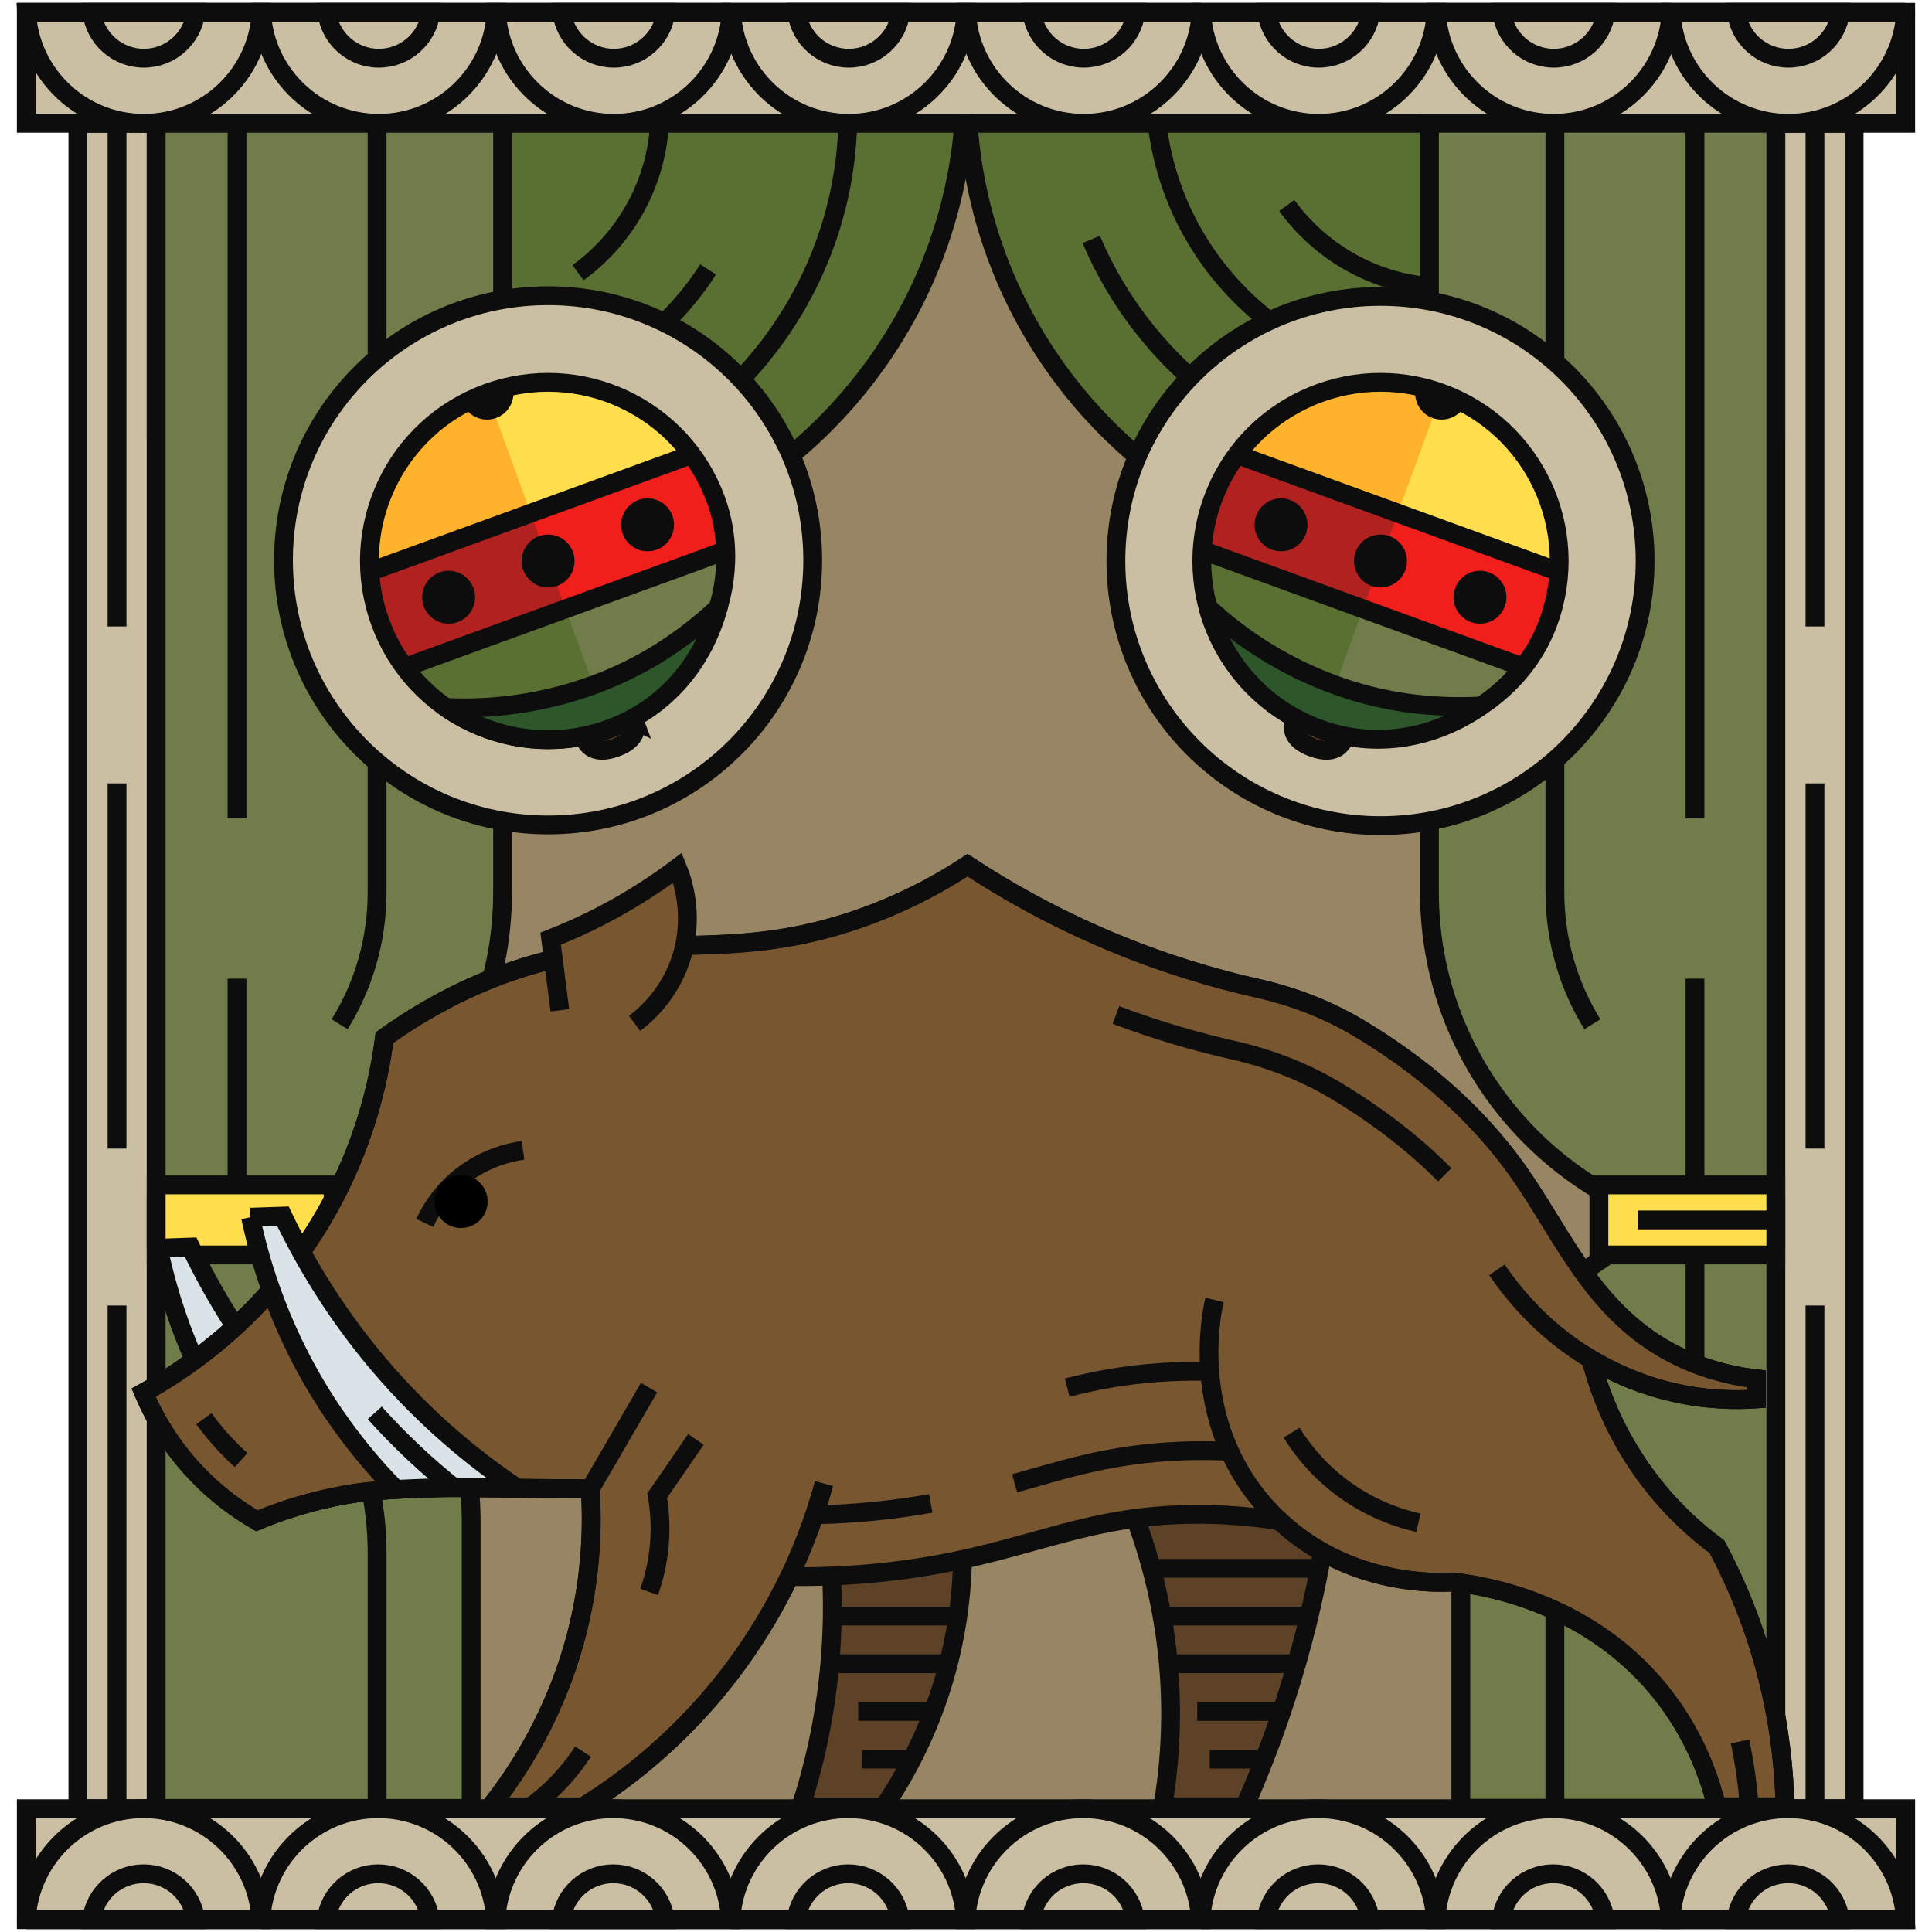 <?xml version="1.0" encoding="UTF-8"?>
<svg id="Setting_The_Standard_Since_1998" data-name="Setting The Standard Since 1998" xmlns="http://www.w3.org/2000/svg" viewBox="0 0 308 308">
  <defs>
    <style>
      .cls-1 {
        fill: #b1211f;
      }

      .cls-2, .cls-3 {
        fill: #707c4a;
      }

      .cls-4, .cls-5 {
        fill: #ffde4e;
      }

      .cls-6 {
        fill: #5e4227;
      }

      .cls-7 {
        fill: #ffb22c;
      }

      .cls-5, .cls-8, .cls-3, .cls-9, .cls-10, .cls-11, .cls-12, .cls-13, .cls-14 {
        stroke: #0d0d0d;
        stroke-width: 3px;
      }

      .cls-5, .cls-8, .cls-3, .cls-9, .cls-10, .cls-11, .cls-13, .cls-14 {
        stroke-miterlimit: 10;
      }

      .cls-15, .cls-14 {
        fill: #5a7032;
      }

      .cls-8, .cls-12 {
        fill: none;
      }

      .cls-16 {
        fill: #0d0d0d;
      }

      .cls-17, .cls-11 {
        fill: #978564;
      }

      .cls-9 {
        fill: #cbbfa3;
      }

      .cls-10 {
        fill: #78562f;
      }

      .cls-12 {
        stroke-linecap: round;
        stroke-linejoin: round;
      }

      .cls-18 {
        fill: #2e562b;
      }

      .cls-13 {
        fill: #dae3e8;
      }

      .cls-19 {
        fill: #f11f1c;
      }
    </style>
  </defs>
  <g>
    <g id="Frame">
      <rect class="cls-17" x="24.898" y="19.654" width="258.495" height="268.693" transform="translate(308.292 308) rotate(-180)"/>
      <g>
        <g>
          <rect class="cls-9" x="283.102" y="19.654" width="12.48" height="268.693" transform="translate(578.683 308) rotate(-180)"/>
          <line class="cls-8" x1="289.342" y1="19.654" x2="289.342" y2="99.873"/>
          <line class="cls-8" x1="289.342" y1="208.127" x2="289.342" y2="288.346"/>
        </g>
        <line class="cls-8" x1="289.342" y1="124.891" x2="289.342" y2="183.109"/>
      </g>
      <g>
        <g>
          <rect class="cls-9" x="12.418" y="19.654" width="12.48" height="268.693" transform="translate(37.317 308) rotate(-180)"/>
          <line class="cls-11" x1="18.658" y1="19.654" x2="18.658" y2="99.873"/>
          <line class="cls-11" x1="18.658" y1="208.127" x2="18.658" y2="288.346"/>
        </g>
        <line class="cls-8" x1="18.658" y1="124.891" x2="18.658" y2="183.109"/>
      </g>
      <g>
        <rect class="cls-9" x="4.19" y="288.346" width="299.62" height="17.691"/>
        <path class="cls-8" d="M153.985,306.037h37.397c-.539-9.859-8.706-17.691-18.702-17.691-9.99,0-18.156,7.832-18.696,17.691Z"/>
        <path class="cls-8" d="M191.444,306.037h37.404c-.539-9.859-8.712-17.691-18.702-17.691-9.99,0-18.162,7.832-18.702,17.691Z"/>
        <path class="cls-8" d="M228.91,306.037h37.397c-.539-9.859-8.706-17.691-18.702-17.691s-18.156,7.832-18.696,17.691Z"/>
        <path class="cls-8" d="M266.369,306.037h37.397c-.539-9.859-8.706-17.691-18.696-17.691-9.996,0-18.162,7.832-18.702,17.691Z"/>
        <path class="cls-8" d="M276.78,306.037h16.581c-.508-4.124-4.031-7.317-8.291-7.317s-7.782,3.193-8.291,7.317Z"/>
        <path class="cls-8" d="M239.315,306.037h16.581c-.508-4.124-4.024-7.317-8.291-7.317s-7.782,3.193-8.291,7.317Z"/>
        <path class="cls-8" d="M201.855,306.037h16.581c-.508-4.124-4.031-7.317-8.291-7.317s-7.782,3.193-8.291,7.317Z"/>
        <path class="cls-8" d="M164.402,306.037h16.575c-.508-4.124-4.024-7.317-8.291-7.317s-7.776,3.193-8.284,7.317Z"/>
        <path class="cls-8" d="M126.93,306.037h16.581c-.508-4.124-4.031-7.317-8.291-7.317s-7.782,3.193-8.291,7.317Z"/>
        <path class="cls-8" d="M89.471,306.037h16.581c-.508-4.124-4.031-7.317-8.291-7.317s-7.782,3.193-8.291,7.317Z"/>
        <path class="cls-8" d="M52.005,306.037h16.581c-.508-4.124-4.024-7.317-8.291-7.317s-7.782,3.193-8.291,7.317Z"/>
        <path class="cls-8" d="M41.594,306.037h37.404c-.539-9.859-8.712-17.691-18.702-17.691-9.99,0-18.162,7.832-18.702,17.691Z"/>
        <path class="cls-8" d="M14.601,306.037h16.581c-.508-4.124-4.024-7.317-8.291-7.317s-7.782,3.193-8.291,7.317Z"/>
        <path class="cls-8" d="M4.19,306.037h37.404c-.539-9.859-8.712-17.691-18.702-17.691-9.99,0-18.162,7.832-18.702,17.691Z"/>
        <path class="cls-8" d="M79.059,306.037h37.397c-.539-9.859-8.706-17.691-18.696-17.691-9.996,0-18.162,7.832-18.702,17.691Z"/>
        <path class="cls-8" d="M116.519,306.037h37.404c-.539-9.859-8.712-17.691-18.702-17.691-9.99,0-18.162,7.832-18.702,17.691Z"/>
      </g>
      <g>
        <rect class="cls-9" x="4.19" y="1.963" width="299.62" height="17.691"/>
        <path class="cls-8" d="M154.015,1.963h-37.397c.539,9.859,8.706,17.691,18.702,17.691,9.99,0,18.156-7.832,18.696-17.691Z"/>
        <path class="cls-8" d="M116.556,1.963h-37.404c.539,9.859,8.712,17.691,18.702,17.691,9.99,0,18.162-7.832,18.702-17.691Z"/>
        <path class="cls-8" d="M79.09,1.963h-37.397c.539,9.859,8.706,17.691,18.702,17.691s18.156-7.832,18.696-17.691Z"/>
        <path class="cls-8" d="M41.631,1.963H4.233c.539,9.859,8.706,17.691,18.696,17.691,9.996,0,18.162-7.832,18.702-17.691Z"/>
        <path class="cls-8" d="M31.22,1.963H14.638c.508,4.124,4.031,7.317,8.291,7.317s7.782-3.193,8.291-7.317Z"/>
        <path class="cls-8" d="M68.685,1.963h-16.581c.508,4.124,4.024,7.317,8.291,7.317s7.782-3.193,8.291-7.317Z"/>
        <path class="cls-8" d="M106.145,1.963h-16.581c.508,4.124,4.031,7.317,8.291,7.317s7.782-3.193,8.291-7.317Z"/>
        <path class="cls-8" d="M143.598,1.963h-16.575c.508,4.124,4.024,7.317,8.291,7.317s7.776-3.193,8.284-7.317Z"/>
        <path class="cls-8" d="M181.07,1.963h-16.581c.508,4.124,4.031,7.317,8.291,7.317s7.782-3.193,8.291-7.317Z"/>
        <path class="cls-8" d="M218.529,1.963h-16.581c.508,4.124,4.031,7.317,8.291,7.317s7.782-3.193,8.291-7.317Z"/>
        <path class="cls-8" d="M255.995,1.963h-16.581c.508,4.124,4.024,7.317,8.291,7.317s7.782-3.193,8.291-7.317Z"/>
        <path class="cls-8" d="M266.406,1.963h-37.404c.539,9.859,8.712,17.691,18.702,17.691,9.99,0,18.162-7.832,18.702-17.691Z"/>
        <path class="cls-8" d="M293.399,1.963h-16.581c.508,4.124,4.024,7.317,8.291,7.317s7.782-3.193,8.291-7.317Z"/>
        <path class="cls-8" d="M303.81,1.963h-37.404c.539,9.859,8.712,17.691,18.702,17.691,9.99,0,18.162-7.832,18.702-17.691Z"/>
        <path class="cls-8" d="M228.941,1.963h-37.397c.539,9.859,8.706,17.691,18.696,17.691,9.996,0,18.162-7.832,18.702-17.691Z"/>
        <path class="cls-8" d="M191.481,1.963h-37.404c.539,9.859,8.712,17.691,18.702,17.691,9.99,0,18.162-7.832,18.702-17.691Z"/>
      </g>
    </g>
    <g id="Curtain">
      <g>
        <path class="cls-14" d="M154.34,19.654c2.75,39.75,35.86,71.15,76.32,71.15,20.29,0,38.74-7.9,52.44-20.8V19.654s-128.76,0-128.76,0Z"/>
        <path class="cls-14" d="M173.97,38.164c9,21.29,29.65,36.49,53.91,37.57"/>
        <path class="cls-14" d="M184.46,19.654c1.64,14.21,9.7,26.49,21.21,33.85"/>
        <path class="cls-14" d="M205.14,32.764c5.22,7.19,13.4,12.1,22.74,12.92"/>
      </g>
      <g>
        <path class="cls-3" d="M232.883,192.358h50.219v45.695c0,27.716-22.502,50.219-50.219,50.219h0v-95.914h0Z" transform="translate(515.985 480.63) rotate(-180)"/>
        <path class="cls-3" d="M247.88,288.274v-40.69c0-7.83,1.8-15.91,5.55-22.75"/>
        <line class="cls-3" x1="270.213" y1="198.931" x2="270.213" y2="216.797"/>
      </g>
      <g>
        <path class="cls-3" d="M227.88,19.654h0c30.478,0,55.222,24.744,55.222,55.222v122.583h-55.222V19.654h0Z" transform="translate(510.982 217.112) rotate(180)"/>
        <line class="cls-3" x1="247.883" y1="92.715" x2="247.883" y2="19.654"/>
        <path class="cls-3" d="M253.853,163.285c-3.79-6.13-5.97-13.34-5.97-21.05v-29.67"/>
        <line class="cls-3" x1="270.213" y1="19.654" x2="270.213" y2="130.458"/>
        <line class="cls-3" x1="270.213" y1="191.033" x2="270.213" y2="156.018"/>
      </g>
      <g>
        <path class="cls-14" d="M24.9,19.654v49.61c13.7,12.9,32.16,20.82,52.47,20.82,40.21,0,73.18-31.02,76.28-70.43H24.9Z"/>
        <path class="cls-14" d="M97.545,74.649c21.29-9,36.49-29.65,37.57-53.91"/>
        <path class="cls-14" d="M79.035,64.159c14.21-1.64,26.49-9.7,33.85-21.21"/>
        <path class="cls-14" d="M92.145,43.479c7.19-5.22,12.1-13.4,12.92-22.74"/>
      </g>
      <g>
        <rect class="cls-5" x="254.895" y="188.899" width="28.206" height="11.165" transform="translate(537.997 388.963) rotate(-180)"/>
        <line class="cls-5" x1="283.102" y1="194.482" x2="261.099" y2="194.482"/>
      </g>
      <g>
        <path class="cls-3" d="M24.898,192.358h0c27.716,0,50.219,22.502,50.219,50.219v45.718H24.898v-95.937h0Z"/>
        <path class="cls-3" d="M54.57,224.834c3.75,6.84,5.55,14.92,5.55,22.75v40.713"/>
      </g>
      <g>
        <path class="cls-3" d="M24.898,19.654h55.222v122.583c0,30.478-24.744,55.222-55.222,55.222h0V19.654h0Z"/>
        <line class="cls-3" x1="60.117" y1="19.654" x2="60.117" y2="63.418"/>
        <path class="cls-3" d="M60.117,112.565v29.67c0,7.71-2.18,14.92-5.97,21.05"/>
        <line class="cls-3" x1="37.787" y1="19.654" x2="37.787" y2="130.458"/>
        <line class="cls-3" x1="37.787" y1="191.033" x2="37.787" y2="156.018"/>
      </g>
      <rect class="cls-5" x="24.898" y="188.899" width="28.206" height="11.165"/>
    </g>
  </g>
  <circle class="cls-9" cx="87.379" cy="89.328" r="42.184"/>
  <circle class="cls-9" cx="220.08" cy="89.437" r="42.184"/>
  <g>
    <path class="cls-13" d="M25.238,198.985c1.015,4.853,2.725,11.058,5.757,17.86,1.615,3.637,3.606,7.444,6.069,11.305,3.097,4.864,6.373,8.923,9.458,12.255,1.98-.631,4.222-1.243,6.688-1.752,2.957-.612,5.442-.92,8.159-1.106-2.573-2.01-5.214-4.264-7.859-6.783-6.753-6.426-11.974-13.08-16.002-19.27-2.979-4.575-5.309-8.9-7.121-12.681-1.718.057-3.431.114-5.149.171Z"/>
    <path class="cls-6" d="M127.659,288.052h13.24c3.515-5.199,7.855-13.031,10.409-23.283,1.524-6.107,2.052-11.621,2.139-16.154.004-.034.004-.068.004-.103l-20.433,2.717-.445.061c.202,4.203.167,8.866-.274,13.897-.802,9.177-2.713,16.922-4.64,22.865Z"/>
    <path class="cls-6" d="M180.891,241.73c2.33,6.196,4.86,14.992,5.546,25.758.515,8.083-.149,15.086-1.078,20.563,4.346,0,8.692,0,13.039,0,2.258-5.076,4.489-10.742,6.518-16.977,2.786-8.564,4.649-16.542,5.906-23.642l-8.507-5.343c-2.59-.278-5.337-.487-8.227-.596-4.758-.179-9.178-.058-13.196.237Z"/>
    <path class="cls-10" d="M125.857,251.335c6.654.091,12.149-.353,16.105-.813,20.707-2.405,29.113-8.683,47.235-9.086,5.928-.133,10.868.407,14.277.931.224.152.384.209.46.152.019-.011.038-.034.046-.072h.011c11.347,10.621,25.715,9.876,27.528,9.751,4.21.456,21.182,2.782,33.019,17.29,5.613,6.878,8.022,13.984,9.132,18.564h10.895c-.114-5.4-.73-12.122-2.542-19.647-2.193-9.097-5.43-16.443-8.307-21.828-3.07-2.269-6.829-5.541-10.386-10.101-5.86-7.498-8.47-14.999-9.702-19.776,2.911,1.737,7.311,3.925,13.019,5.252,5.4,1.254,10.07,1.296,13.357,1.072v-3.207c-2.691-.308-6.874-1.049-11.484-3.127-14.022-6.331-18.959-19.168-26.221-29.546-4.738-6.772-12.43-15.296-25.515-23.144-5.033-3.019-10.54-5.157-16.266-6.442-7.07-1.587-15.149-3.977-23.779-7.616-8.961-3.781-16.462-8.049-22.493-12.016-3.701,2.428-10.085,6.198-18.636,8.999-20.308,6.654-32.111,1.079-51.993,7.247-5.263,1.634-13.247,4.762-22.329,11.252-.84,6.643-3.314,19.164-11.91,32.16-9.143,13.829-20.566,21.167-26.487,24.435,1.182,2.804,3.051,6.411,6.019,10.116,4.229,5.275,8.877,8.486,12.046,10.314,2.903-1.212,7.076-2.721,12.251-3.793,5.134-1.064,8.843-1.201,14.82-1.421,5.043-.19,6.529.004,23.306.095,1.174.008,2.136.011,2.763.015.361,5.605.22,13.281-1.896,22.044-3.291,13.612-9.77,23.276-14.041,28.664h14.782c6.175-3.831,15.805-10.865,24.385-22.504,3.602-4.895,6.373-9.713,8.505-14.167l.023-.046Z"/>
    <path class="cls-8" d="M148.385,239.666c-1.995.361-4.127.688-6.422.969-4.693.57-8.828.79-12.111.855"/>
    <path class="cls-8" d="M196.525,231.403c-4.306-.247-7.878-.133-10.553.049-9.873.669-16.538,2.861-24.218,5.016"/>
    <path class="cls-8" d="M192.861,218.639c-3.139-.084-5.799.019-7.904.16-5.75.391-10.412,1.296-14.824,2.413"/>
    <path class="cls-8" d="M94.1,237.344c.361,5.605.22,13.281-1.896,22.044-3.291,13.612-9.77,23.276-14.041,28.664h14.782c6.175-3.831,15.805-10.865,24.385-22.504.692-.935,1.349-1.87,1.976-2.801.144-.205.281-.414.418-.619.661-.984,1.284-1.965,1.873-2.937.338-.555.669-1.106.984-1.653.198-.338.391-.673.574-1.007.167-.296.331-.585.486-.878.16-.289.315-.574.467-.859.004-.008.008-.015.008-.019.133-.243.262-.486.388-.726.141-.27.277-.54.41-.806.118-.228.232-.456.342-.68.209-.414.407-.825.6-1.227,2.755-5.772,4.446-10.925,5.506-14.828"/>
    <path class="cls-8" d="M193.621,207.231c-.374,1.538-4.291,18.991,8.136,32.928,11.601,13.011,27.829,12.173,29.761,12.039,4.212.456,21.181,2.782,33.019,17.287,5.614,6.878,8.024,13.984,9.132,18.564h10.897c-.114-5.399-.729-12.121-2.543-19.645-2.193-9.097-5.432-16.444-8.308-21.829-3.07-2.267-6.828-5.541-10.388-10.099-5.858-7.499-8.468-14.999-9.699-19.777,2.91,1.738,7.31,3.926,13.019,5.252,5.401,1.255,10.069,1.296,13.356,1.073v-3.208c-2.69-.308-6.873-1.049-11.483-3.13-14.022-6.33-18.959-19.167-26.221-29.544-4.739-6.77-12.429-15.296-25.515-23.146-5.032-3.019-10.539-5.157-16.265-6.442-7.071-1.587-15.15-3.975-23.778-7.615-8.961-3.781-16.464-8.049-22.495-12.014-3.7,2.429-10.084,6.195-18.636,8.997-20.309,6.655-32.11,1.08-51.993,7.249-5.265,1.634-13.249,4.758-22.331,11.249-.839,6.644-3.314,19.164-11.907,32.161-9.144,13.829-20.566,21.167-26.489,24.436,1.183,2.804,3.053,6.411,6.022,10.115,4.23,5.277,8.875,8.487,12.046,10.315,2.903-1.213,7.076-2.721,12.253-3.794,5.133-1.064,8.842-1.201,14.819-1.422,5.043-.186,6.53.006,23.305.098,1.174.006,2.138.011,2.763.013l9.379-16.13"/>
    <path class="cls-8" d="M278.865,288.052c-.104-1.462-.256-3-.469-4.604-.275-2.075-.621-4.021-1.005-5.827"/>
    <path class="cls-8" d="M230.322,187.284c-4.362-4.384-9.982-8.981-17.286-13.369-5.097-3.062-10.686-5.204-16.486-6.513-5.654-1.276-11.948-3.063-18.647-5.594"/>
    <path class="cls-8" d="M38.437,232.769c-1.562-1.406-3.158-3.055-4.697-4.978-.437-.543-.847-1.087-1.235-1.623"/>
    <path class="cls-8" d="M132.572,251.289c.201,4.203.167,8.866-.274,13.897-.802,9.177-2.713,16.922-4.64,22.865h13.24c3.515-5.199,7.855-13.031,10.408-23.283,1.524-6.107,2.052-11.621,2.139-16.154.004-.034.004-.068.004-.103"/>
    <path class="cls-8" d="M180.891,241.73c2.33,6.196,4.86,14.992,5.546,25.758.515,8.083-.149,15.086-1.078,20.563,4.346,0,8.692,0,13.039,0,2.258-5.076,4.489-10.742,6.518-16.977,2.786-8.564,4.649-16.542,5.906-23.642"/>
    <path class="cls-13" d="M39.949,194.045c.695,3.317,1.714,7.27,3.264,11.613,1.919,5.4,4.648,11.404,8.562,17.549,3.739,5.871,7.733,10.568,11.343,14.231,1.497-.08,3.101-.137,4.913-.205,2.55-.095,4.188-.095,7.357-.057,2.436-.042,4.78-.034,7.038.023-4.473-2.994-9.325-6.734-14.205-11.374-9.39-8.934-15.82-18.317-20.194-26.266-1.102-1.995-2.071-3.899-2.926-5.685-1.718.057-3.435.114-5.153.171Z"/>
    <path class="cls-8" d="M83.377,183.387c-1.971.282-6.561,1.219-10.736,4.925-2.677,2.376-4.15,4.972-4.926,6.647"/>
    <circle cx="73.501" cy="191.542" r="4.232"/>
    <path class="cls-8" d="M72.519,237.28c-2.056-1.637-4.209-3.476-6.407-5.535-2.375-2.224-4.491-4.412-6.367-6.502"/>
    <line class="cls-8" x1="202.148" y1="280.446" x2="192.861" y2="280.446"/>
    <line class="cls-8" x1="203.98" y1="272.841" x2="190.859" y2="272.841"/>
    <line class="cls-8" x1="207.161" y1="265.236" x2="186.265" y2="265.236"/>
    <line class="cls-8" x1="208.703" y1="257.631" x2="185.367" y2="257.631"/>
    <line class="cls-8" x1="210.341" y1="250.026" x2="183.558" y2="250.026"/>
    <g>
      <line class="cls-8" x1="152.803" y1="257.632" x2="132.681" y2="257.632"/>
      <line class="cls-8" x1="131.804" y1="265.236" x2="151.307" y2="265.236"/>
      <line class="cls-8" x1="136.817" y1="272.84" x2="149.103" y2="272.84"/>
      <line class="cls-8" x1="137.478" y1="280.444" x2="145.474" y2="280.444"/>
    </g>
    <path class="cls-8" d="M205.911,228.393c1.373,2.218,3.656,5.309,7.234,8.163,5.014,4,10.086,5.553,12.98,6.205"/>
    <path class="cls-8" d="M84.595,288.051c1.558-1.135,3.368-2.66,5.169-4.664,1.308-1.455,2.352-2.874,3.181-4.152"/>
    <path class="cls-8" d="M261.783,220.531c-2.203-.782-4.597-1.818-7.073-3.205-8.062-4.516-13.14-10.588-16.07-14.886"/>
    <path class="cls-8" d="M110.938,229.469l-6.175,8.967c.351,1.987.623,4.696.343,7.882-.269,3.071-.967,5.61-1.628,7.471"/>
    <path class="cls-10" d="M89.251,161.064l-1.466-11.413c2.683-1.054,5.579-2.347,8.606-3.942,4.547-2.395,8.41-4.951,11.612-7.36.661,1.605,2.747,7.229.716,14.013-1.871,6.25-6.103,9.701-7.559,10.787"/>
  </g>
  <g>
    <g>
      <path class="cls-6" d="M101.083,114.755c.797,2.19-.693,3.619-2.882,4.416-2.19.797-4.25.659-5.047-1.53s.332-4.611,2.522-5.408c2.19-.797,4.611.332,5.408,2.522Z"/>
      <path class="cls-8" d="M101.083,114.755c.797,2.19-.693,3.619-2.882,4.416-2.19.797-4.25.659-5.047-1.53s.332-4.611,2.522-5.408c2.19-.797,4.611.332,5.408,2.522Z"/>
      <path class="cls-4" d="M77.639,62.676c14.78-5.379,31.122,2.241,36.501,17.021l-53.522,19.48c-5.379-14.78,2.241-31.122,17.021-36.501Z"/>
      <path class="cls-7" d="M60.618,99.177c-5.379-14.78,2.241-31.122,17.021-36.501l9.74,26.761-26.761,9.74Z"/>
      <path class="cls-2" d="M97.119,116.198c-14.78,5.379-31.122-2.241-36.501-17.021l53.522-19.48c5.379,14.78-2.241,31.122-17.021,36.501Z"/>
      <path class="cls-15" d="M97.119,116.198c-14.78,5.379-31.122-2.241-36.501-17.021l26.761-9.74,9.74,26.761Z"/>
      <path class="cls-19" d="M114.14,79.697c.96,2.638,1.573,5.31,1.866,7.958l-51.701,18.818c-1.478-2.217-2.726-4.657-3.686-7.296s-1.573-5.31-1.866-7.958l51.701-18.818c1.478,2.217,2.726,4.657,3.686,7.296Z"/>
      <path class="cls-1" d="M84.603,81.81l5.552,15.254-25.851,9.409c-1.478-2.217-2.726-4.658-3.686-7.296-.96-2.638-1.573-5.31-1.866-7.958l25.851-9.409Z"/>
      <line class="cls-12" x1="59.317" y1="91.014" x2="109.889" y2="72.607"/>
      <line class="cls-12" x1="115.44" y1="87.861" x2="64.869" y2="106.267"/>
      <circle class="cls-16" cx="103.237" cy="83.665" r="4.219"/>
      <circle class="cls-16" cx="87.379" cy="89.437" r="4.219"/>
      <circle class="cls-16" cx="71.52" cy="95.209" r="4.219"/>
      <path class="cls-16" d="M77.639,62.676c1.343-.489,2.699-.869,4.059-1.148.598,2.108-.524,4.351-2.616,5.112s-4.393-.236-5.29-2.235c1.22-.661,2.504-1.241,3.847-1.73Z"/>
      <path class="cls-8" d="M114.14,79.697c5.379,14.78-3.748,31.67-17.021,36.501-14.78,5.379-31.122-2.241-36.501-17.021-5.379-14.78,2.241-31.122,17.021-36.501,14.78-5.379,31.122,2.241,36.501,17.021Z"/>
      <path class="cls-18" d="M94.576,109.21c7.766-2.827,14.595-7.087,20.298-12.374-2.336,8.648-8.697,16.065-17.754,19.361-9.058,3.297-18.698,1.704-26.046-3.419,7.767.384,15.737-.742,23.503-3.568Z"/>
      <path class="cls-12" d="M94.576,109.21c7.766-2.827,14.228-7.073,19.931-12.359-2.336,8.648-8.33,16.05-17.388,19.347-9.058,3.297-18.698,1.704-26.046-3.419,7.767.384,15.737-.742,23.503-3.568Z"/>
    </g>
    <g>
      <path class="cls-6" d="M214.304,117.641c-.797,2.19-2.857,2.327-5.047,1.53s-3.679-2.227-2.882-4.416c.797-2.19,3.218-3.319,5.408-2.522,2.19.797,3.319,3.218,2.522,5.408Z"/>
      <path class="cls-8" d="M214.304,117.641c-.797,2.19-2.857,2.327-5.047,1.53s-3.679-2.227-2.882-4.416c.797-2.19,3.218-3.319,5.408-2.522,2.19.797,3.319,3.218,2.522,5.408Z"/>
      <path class="cls-4" d="M229.82,62.676c14.78,5.379,22.4,21.721,17.021,36.501l-53.522-19.48c5.379-14.78,21.721-22.4,36.501-17.021Z"/>
      <path class="cls-7" d="M193.319,79.697c5.379-14.78,21.721-22.4,36.501-17.021l-9.74,26.761-26.761-9.74Z"/>
      <path class="cls-2" d="M210.34,116.198c-14.78-5.379-22.4-21.721-17.021-36.501l53.522,19.48c-5.379,14.78-21.721,22.4-36.501,17.021Z"/>
      <path class="cls-15" d="M210.34,116.198c-14.78-5.379-22.4-21.721-17.021-36.501l26.761,9.74-9.74,26.761Z"/>
      <path class="cls-19" d="M246.841,99.177c-.96,2.638-2.208,5.079-3.686,7.296l-51.701-18.818c.293-2.648.906-5.32,1.866-7.958s2.208-5.079,3.686-7.296l51.701,18.818c-.293,2.648-.906,5.32-1.866,7.958Z"/>
      <path class="cls-1" d="M222.856,81.81l-5.552,15.254-25.851-9.409c.293-2.648.906-5.32,1.866-7.958.96-2.638,2.208-5.079,3.686-7.296l25.851,9.409Z"/>
      <line class="cls-12" x1="197.57" y1="72.607" x2="248.142" y2="91.014"/>
      <line class="cls-12" x1="242.59" y1="106.267" x2="192.018" y2="87.861"/>
      <circle class="cls-16" cx="235.938" cy="95.209" r="4.219"/>
      <circle class="cls-16" cx="220.08" cy="89.437" r="4.219"/>
      <circle class="cls-16" cx="204.222" cy="83.665" r="4.219"/>
      <path class="cls-16" d="M229.82,62.676c1.343.489,2.626,1.069,3.847,1.73-.897,1.999-3.198,2.996-5.29,2.235s-3.214-3.004-2.616-5.112c1.36.279,2.716.659,4.059,1.148Z"/>
      <path class="cls-8" d="M246.841,99.177c-5.379,14.78-23.228,21.852-36.501,17.021-14.78-5.379-22.4-21.721-17.021-36.501s21.721-22.4,36.501-17.021,22.4,21.721,17.021,36.501Z"/>
      <path class="cls-18" d="M212.883,109.21c7.766,2.827,15.736,3.952,23.503,3.568-7.348,5.124-16.988,6.716-26.046,3.419-9.058-3.297-15.419-10.713-17.754-19.361,5.703,5.286,12.532,9.547,20.298,12.374Z"/>
      <path class="cls-12" d="M212.883,109.21c7.766,2.827,15.445,3.727,23.212,3.344-7.348,5.124-16.698,6.94-25.755,3.644-9.058-3.297-15.419-10.713-17.754-19.361,5.703,5.286,12.532,9.547,20.298,12.374Z"/>
    </g>
  </g>
</svg>